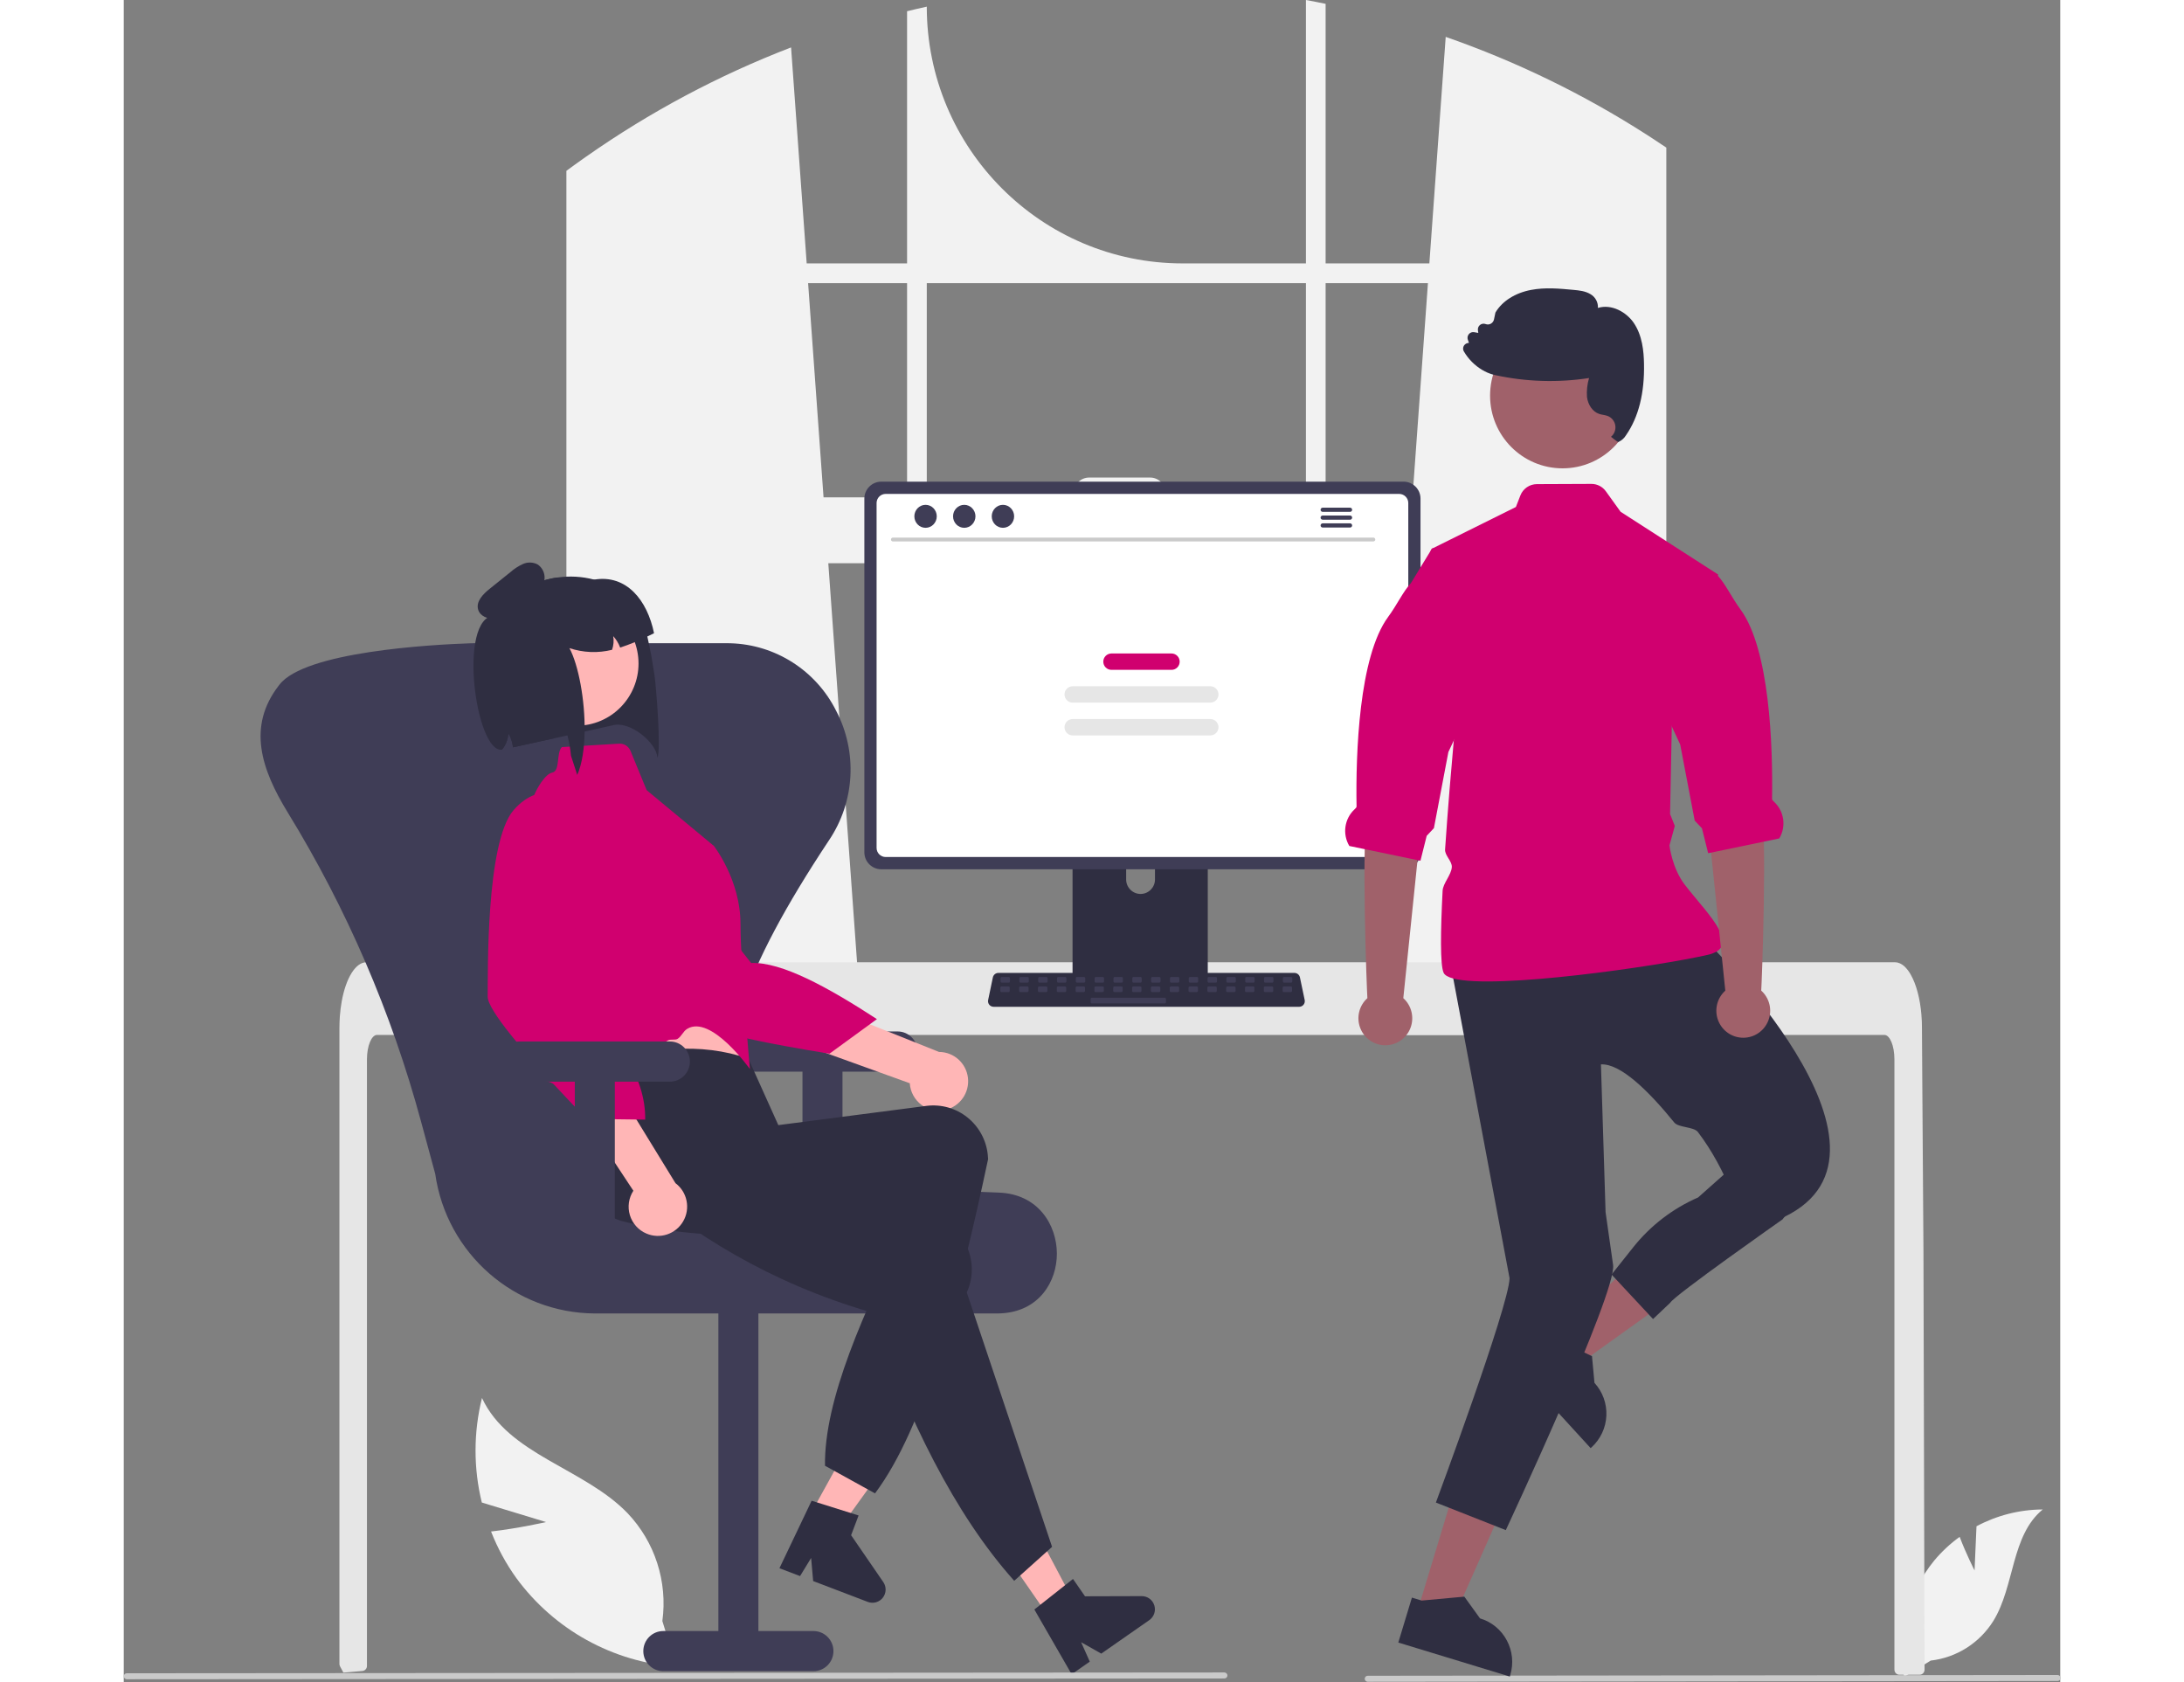 <?xml version="1.0" encoding="UTF-8"?>
<svg xmlns="http://www.w3.org/2000/svg" xmlns:xlink="http://www.w3.org/1999/xlink" width="300px" height="231px" viewBox="0 0 266 231" version="1.1">
<rect x="0" y="0" width="266" height="231" fill="#808080" stroke="none"/>
<g id="surface1">
<path style=" stroke:none;fill-rule:nonzero;fill:rgb(94.902%,94.902%,94.902%);fill-opacity:1;" d="M 210.086 19.074 C 209.789 18.871 209.484 18.684 209.188 18.492 C 200.543 12.945 191.281 8.441 181.586 5.066 L 179.34 36.176 L 165.09 36.176 L 165.09 0.527 C 164.195 0.34 163.289 0.164 162.387 0 L 162.387 36.176 L 145.453 36.176 C 126.043 36.176 110.305 20.387 110.305 0.914 C 109.398 1.109 108.5 1.32 107.598 1.543 L 107.598 36.176 L 93.809 36.176 L 91.664 6.512 C 81.703 10.344 72.246 15.387 63.504 21.52 C 63.355 21.625 63.203 21.73 63.055 21.836 C 62.297 22.367 61.547 22.914 60.801 23.465 L 60.801 142.133 L 101.445 142.133 L 100.727 132.152 L 96.777 77.352 L 176.367 77.352 L 172.414 132.152 L 171.695 142.133 L 211.891 142.133 L 211.891 20.273 C 211.293 19.867 210.691 19.465 210.086 19.074 Z M 107.598 68.301 L 96.125 68.301 L 94.004 38.891 L 107.598 38.891 Z M 162.387 68.301 L 143.113 68.301 L 143.113 67.719 C 143.113 67.152 142.891 66.609 142.488 66.211 C 142.09 65.809 141.551 65.586 140.984 65.586 L 132.605 65.586 C 131.434 65.586 130.484 66.539 130.484 67.719 L 130.484 68.301 L 110.305 68.301 L 110.305 38.891 L 162.387 38.891 Z M 165.09 68.301 L 165.09 38.891 L 179.145 38.891 L 177.023 68.301 Z M 165.09 68.301 "/>
<path style=" stroke:none;fill-rule:nonzero;fill:rgb(94.902%,94.902%,94.902%);fill-opacity:1;" d="M 254.23 215.676 L 254.496 209.613 C 257.297 208.113 260.422 207.32 263.598 207.305 C 259.227 210.887 259.773 217.797 256.809 222.617 C 254.914 225.648 251.75 227.652 248.207 228.059 L 244.547 230.305 C 243.531 224.625 245.047 218.785 248.691 214.32 C 249.715 213.094 250.887 212 252.184 211.066 C 253.059 213.383 254.23 215.676 254.23 215.676 Z M 254.23 215.676 "/>
<path style=" stroke:none;fill-rule:nonzero;fill:rgb(94.902%,94.902%,94.902%);fill-opacity:1;" d="M 58.012 209.035 L 49.184 206.352 C 48.027 201.637 48.035 196.707 49.207 191.992 C 52.844 199.82 63.227 201.613 69.211 207.824 C 72.965 211.773 74.719 217.223 73.984 222.629 L 75.918 228.898 C 67.168 228.266 59.133 223.82 53.93 216.734 C 52.508 214.754 51.34 212.602 50.453 210.332 C 54.195 209.906 58.012 209.035 58.012 209.035 Z M 58.012 209.035 "/>
<path style=" stroke:none;fill-rule:nonzero;fill:rgb(90.196%,90.196%,90.196%);fill-opacity:1;" d="M 247.363 229.312 C 247.359 229.496 247.289 229.672 247.16 229.805 C 247.031 229.934 246.855 230.004 246.676 230.004 L 243.91 230.004 C 243.73 230.004 243.555 229.934 243.426 229.801 C 243.297 229.672 243.223 229.496 243.223 229.312 L 243.223 145.484 C 243.223 143.637 242.605 142.137 241.848 142.133 L 34.789 142.133 C 34.027 142.137 33.41 143.637 33.406 145.484 L 33.406 228.801 C 33.406 229.156 33.137 229.453 32.785 229.488 C 32.227 229.543 31.672 229.59 31.117 229.633 C 31.105 229.633 31.09 229.637 31.078 229.637 C 30.773 229.664 30.473 229.688 30.168 229.711 C 30.008 229.426 29.855 229.133 29.703 228.84 C 29.652 228.738 29.625 228.629 29.625 228.52 L 29.625 141.137 C 29.625 140.629 29.648 140.113 29.68 139.605 C 29.73 138.91 29.816 138.219 29.938 137.531 C 30.52 134.328 31.832 132.16 33.324 132.152 L 243.305 132.152 C 243.523 132.152 243.738 132.199 243.938 132.289 C 244.23 132.418 244.496 132.602 244.719 132.836 C 245.02 133.148 245.277 133.504 245.484 133.887 C 246.219 135.188 246.746 137.125 246.934 139.379 C 246.934 139.398 246.934 139.422 246.934 139.441 C 246.984 140 247.008 140.57 247.004 141.137 L 247.051 148.527 L 247.082 152.934 L 247.176 166.758 L 247.211 171.668 Z M 247.363 229.312 "/>
<path style=" stroke:none;fill-rule:nonzero;fill:rgb(79.216%,79.216%,79.216%);fill-opacity:1;" d="M 265.637 230.859 L 170.871 230.965 C 170.645 230.965 170.461 230.781 170.461 230.555 C 170.461 230.328 170.645 230.145 170.871 230.145 L 265.637 230.039 C 265.863 230.039 266.043 230.223 266.043 230.449 C 266.043 230.676 265.863 230.859 265.637 230.859 Z M 265.637 230.859 "/>
<path style=" stroke:none;fill-rule:nonzero;fill:rgb(18.431%,18.039%,25.49%);fill-opacity:1;" d="M 148.008 107.66 L 131.223 107.66 C 130.73 107.66 130.328 108.062 130.328 108.559 L 130.328 135.16 L 148.902 135.16 L 148.902 108.559 C 148.902 108.32 148.809 108.094 148.641 107.922 C 148.473 107.754 148.246 107.66 148.008 107.66 Z M 139.672 122.773 C 138.578 122.77 137.695 121.883 137.691 120.785 L 137.691 117.719 C 137.691 116.621 138.578 115.73 139.672 115.73 C 140.766 115.73 141.652 116.621 141.652 117.719 L 141.652 120.785 C 141.648 121.883 140.766 122.77 139.672 122.773 Z M 139.672 122.773 "/>
<path style=" stroke:none;fill-rule:nonzero;fill:rgb(24.706%,23.922%,33.725%);fill-opacity:1;" d="M 175.801 66.148 L 104.055 66.148 C 102.77 66.152 101.73 67.195 101.73 68.48 L 101.73 117.051 C 101.73 118.34 102.77 119.383 104.055 119.383 L 175.801 119.383 C 177.086 119.383 178.125 118.34 178.125 117.051 L 178.125 68.48 C 178.125 67.195 177.082 66.152 175.801 66.148 Z M 175.801 66.148 "/>
<path style=" stroke:none;fill-rule:nonzero;fill:rgb(100%,100%,100%);fill-opacity:1;" d="M 175.199 67.832 L 104.652 67.832 C 103.965 67.836 103.41 68.395 103.41 69.082 L 103.41 116.449 C 103.41 117.137 103.965 117.695 104.652 117.699 L 175.199 117.699 C 175.887 117.695 176.441 117.137 176.445 116.449 L 176.445 69.082 C 176.445 68.395 175.887 67.836 175.199 67.832 Z M 175.199 67.832 "/>
<path style=" stroke:none;fill-rule:nonzero;fill:rgb(24.706%,23.922%,33.725%);fill-opacity:1;" d="M 130.27 134.309 L 130.27 136.875 C 130.273 137.152 130.496 137.375 130.773 137.375 L 148.461 137.375 C 148.738 137.375 148.961 137.152 148.961 136.875 L 148.961 134.309 Z M 130.27 134.309 "/>
<path style=" stroke:none;fill-rule:nonzero;fill:rgb(18.431%,18.039%,25.49%);fill-opacity:1;" d="M 161.461 138.27 L 119.488 138.27 C 119.254 138.27 119.035 138.164 118.887 137.984 C 118.742 137.801 118.684 137.562 118.734 137.336 L 119.383 134.23 C 119.461 133.875 119.773 133.617 120.141 133.617 L 160.809 133.617 C 161.172 133.617 161.488 133.875 161.562 134.23 L 162.215 137.336 C 162.262 137.562 162.207 137.801 162.059 137.984 C 161.914 138.164 161.691 138.27 161.461 138.27 Z M 161.461 138.27 "/>
<path style=" stroke:none;fill-rule:nonzero;fill:rgb(24.706%,23.922%,33.725%);fill-opacity:1;" d="M 120.605 134.176 L 121.562 134.176 C 121.656 134.176 121.73 134.25 121.73 134.344 L 121.73 134.785 C 121.73 134.879 121.656 134.953 121.562 134.953 L 120.605 134.953 C 120.512 134.953 120.438 134.879 120.438 134.785 L 120.438 134.344 C 120.438 134.25 120.512 134.176 120.605 134.176 Z M 120.605 134.176 "/>
<path style=" stroke:none;fill-rule:nonzero;fill:rgb(24.706%,23.922%,33.725%);fill-opacity:1;" d="M 123.191 134.176 L 124.148 134.176 C 124.242 134.176 124.316 134.25 124.316 134.344 L 124.316 134.785 C 124.316 134.879 124.242 134.953 124.148 134.953 L 123.191 134.953 C 123.098 134.953 123.023 134.879 123.023 134.785 L 123.023 134.344 C 123.023 134.25 123.098 134.176 123.191 134.176 Z M 123.191 134.176 "/>
<path style=" stroke:none;fill-rule:nonzero;fill:rgb(24.706%,23.922%,33.725%);fill-opacity:1;" d="M 125.777 134.176 L 126.734 134.176 C 126.824 134.176 126.902 134.25 126.902 134.344 L 126.902 134.785 C 126.902 134.879 126.824 134.953 126.734 134.953 L 125.777 134.953 C 125.684 134.953 125.609 134.879 125.609 134.785 L 125.609 134.344 C 125.609 134.25 125.684 134.176 125.777 134.176 Z M 125.777 134.176 "/>
<path style=" stroke:none;fill-rule:nonzero;fill:rgb(24.706%,23.922%,33.725%);fill-opacity:1;" d="M 128.363 134.176 L 129.32 134.176 C 129.41 134.176 129.484 134.25 129.484 134.344 L 129.484 134.785 C 129.484 134.879 129.41 134.953 129.32 134.953 L 128.363 134.953 C 128.27 134.953 128.195 134.879 128.195 134.785 L 128.195 134.344 C 128.195 134.25 128.27 134.176 128.363 134.176 Z M 128.363 134.176 "/>
<path style=" stroke:none;fill-rule:nonzero;fill:rgb(24.706%,23.922%,33.725%);fill-opacity:1;" d="M 130.945 134.176 L 131.902 134.176 C 131.996 134.176 132.07 134.25 132.07 134.344 L 132.07 134.785 C 132.07 134.879 131.996 134.953 131.902 134.953 L 130.945 134.953 C 130.855 134.953 130.777 134.879 130.777 134.785 L 130.777 134.344 C 130.777 134.25 130.855 134.176 130.945 134.176 Z M 130.945 134.176 "/>
<path style=" stroke:none;fill-rule:nonzero;fill:rgb(24.706%,23.922%,33.725%);fill-opacity:1;" d="M 133.531 134.176 L 134.488 134.176 C 134.582 134.176 134.656 134.25 134.656 134.344 L 134.656 134.785 C 134.656 134.879 134.582 134.953 134.488 134.953 L 133.531 134.953 C 133.441 134.953 133.363 134.879 133.363 134.785 L 133.363 134.344 C 133.363 134.25 133.441 134.176 133.531 134.176 Z M 133.531 134.176 "/>
<path style=" stroke:none;fill-rule:nonzero;fill:rgb(24.706%,23.922%,33.725%);fill-opacity:1;" d="M 136.117 134.176 L 137.074 134.176 C 137.168 134.176 137.242 134.25 137.242 134.344 L 137.242 134.785 C 137.242 134.879 137.168 134.953 137.074 134.953 L 136.117 134.953 C 136.023 134.953 135.949 134.879 135.949 134.785 L 135.949 134.344 C 135.949 134.25 136.023 134.176 136.117 134.176 Z M 136.117 134.176 "/>
<path style=" stroke:none;fill-rule:nonzero;fill:rgb(24.706%,23.922%,33.725%);fill-opacity:1;" d="M 138.703 134.176 L 139.66 134.176 C 139.754 134.176 139.828 134.25 139.828 134.344 L 139.828 134.785 C 139.828 134.879 139.754 134.953 139.66 134.953 L 138.703 134.953 C 138.609 134.953 138.535 134.879 138.535 134.785 L 138.535 134.344 C 138.535 134.25 138.609 134.176 138.703 134.176 Z M 138.703 134.176 "/>
<path style=" stroke:none;fill-rule:nonzero;fill:rgb(24.706%,23.922%,33.725%);fill-opacity:1;" d="M 141.289 134.176 L 142.246 134.176 C 142.34 134.176 142.414 134.25 142.414 134.344 L 142.414 134.785 C 142.414 134.879 142.34 134.953 142.246 134.953 L 141.289 134.953 C 141.195 134.953 141.121 134.879 141.121 134.785 L 141.121 134.344 C 141.121 134.25 141.195 134.176 141.289 134.176 Z M 141.289 134.176 "/>
<path style=" stroke:none;fill-rule:nonzero;fill:rgb(24.706%,23.922%,33.725%);fill-opacity:1;" d="M 143.875 134.176 L 144.832 134.176 C 144.922 134.176 145 134.25 145 134.344 L 145 134.785 C 145 134.879 144.922 134.953 144.832 134.953 L 143.875 134.953 C 143.781 134.953 143.707 134.879 143.707 134.785 L 143.707 134.344 C 143.707 134.25 143.781 134.176 143.875 134.176 Z M 143.875 134.176 "/>
<path style=" stroke:none;fill-rule:nonzero;fill:rgb(24.706%,23.922%,33.725%);fill-opacity:1;" d="M 146.461 134.176 L 147.418 134.176 C 147.508 134.176 147.586 134.25 147.586 134.344 L 147.586 134.785 C 147.586 134.879 147.508 134.953 147.418 134.953 L 146.461 134.953 C 146.367 134.953 146.293 134.879 146.293 134.785 L 146.293 134.344 C 146.293 134.25 146.367 134.176 146.461 134.176 Z M 146.461 134.176 "/>
<path style=" stroke:none;fill-rule:nonzero;fill:rgb(24.706%,23.922%,33.725%);fill-opacity:1;" d="M 149.043 134.176 L 150 134.176 C 150.094 134.176 150.168 134.25 150.168 134.344 L 150.168 134.785 C 150.168 134.879 150.094 134.953 150 134.953 L 149.043 134.953 C 148.953 134.953 148.875 134.879 148.875 134.785 L 148.875 134.344 C 148.875 134.25 148.953 134.176 149.043 134.176 Z M 149.043 134.176 "/>
<path style=" stroke:none;fill-rule:nonzero;fill:rgb(24.706%,23.922%,33.725%);fill-opacity:1;" d="M 151.629 134.176 L 152.586 134.176 C 152.68 134.176 152.754 134.25 152.754 134.344 L 152.754 134.785 C 152.754 134.879 152.68 134.953 152.586 134.953 L 151.629 134.953 C 151.539 134.953 151.461 134.879 151.461 134.785 L 151.461 134.344 C 151.461 134.25 151.539 134.176 151.629 134.176 Z M 151.629 134.176 "/>
<path style=" stroke:none;fill-rule:nonzero;fill:rgb(24.706%,23.922%,33.725%);fill-opacity:1;" d="M 154.215 134.176 L 155.172 134.176 C 155.266 134.176 155.34 134.25 155.34 134.344 L 155.34 134.785 C 155.34 134.879 155.266 134.953 155.172 134.953 L 154.215 134.953 C 154.121 134.953 154.047 134.879 154.047 134.785 L 154.047 134.344 C 154.047 134.25 154.121 134.176 154.215 134.176 Z M 154.215 134.176 "/>
<path style=" stroke:none;fill-rule:nonzero;fill:rgb(24.706%,23.922%,33.725%);fill-opacity:1;" d="M 156.801 134.176 L 157.758 134.176 C 157.852 134.176 157.926 134.25 157.926 134.344 L 157.926 134.785 C 157.926 134.879 157.852 134.953 157.758 134.953 L 156.801 134.953 C 156.707 134.953 156.633 134.879 156.633 134.785 L 156.633 134.344 C 156.633 134.25 156.707 134.176 156.801 134.176 Z M 156.801 134.176 "/>
<path style=" stroke:none;fill-rule:nonzero;fill:rgb(24.706%,23.922%,33.725%);fill-opacity:1;" d="M 159.387 134.176 L 160.344 134.176 C 160.438 134.176 160.512 134.25 160.512 134.344 L 160.512 134.785 C 160.512 134.879 160.438 134.953 160.344 134.953 L 159.387 134.953 C 159.293 134.953 159.219 134.879 159.219 134.785 L 159.219 134.344 C 159.219 134.25 159.293 134.176 159.387 134.176 Z M 159.387 134.176 "/>
<path style=" stroke:none;fill-rule:nonzero;fill:rgb(24.706%,23.922%,33.725%);fill-opacity:1;" d="M 120.574 135.473 L 121.531 135.473 C 121.625 135.473 121.699 135.547 121.699 135.641 L 121.699 136.082 C 121.699 136.176 121.625 136.25 121.531 136.25 L 120.574 136.25 C 120.48 136.25 120.406 136.176 120.406 136.082 L 120.406 135.641 C 120.406 135.547 120.48 135.473 120.574 135.473 Z M 120.574 135.473 "/>
<path style=" stroke:none;fill-rule:nonzero;fill:rgb(24.706%,23.922%,33.725%);fill-opacity:1;" d="M 123.16 135.473 L 124.117 135.473 C 124.211 135.473 124.285 135.547 124.285 135.641 L 124.285 136.082 C 124.285 136.176 124.211 136.25 124.117 136.25 L 123.16 136.25 C 123.066 136.25 122.992 136.176 122.992 136.082 L 122.992 135.641 C 122.992 135.547 123.066 135.473 123.16 135.473 Z M 123.16 135.473 "/>
<path style=" stroke:none;fill-rule:nonzero;fill:rgb(24.706%,23.922%,33.725%);fill-opacity:1;" d="M 125.746 135.473 L 126.703 135.473 C 126.797 135.473 126.871 135.547 126.871 135.641 L 126.871 136.082 C 126.871 136.176 126.797 136.25 126.703 136.25 L 125.746 136.25 C 125.652 136.25 125.578 136.176 125.578 136.082 L 125.578 135.641 C 125.578 135.547 125.652 135.473 125.746 135.473 Z M 125.746 135.473 "/>
<path style=" stroke:none;fill-rule:nonzero;fill:rgb(24.706%,23.922%,33.725%);fill-opacity:1;" d="M 128.332 135.473 L 129.289 135.473 C 129.379 135.473 129.457 135.547 129.457 135.641 L 129.457 136.082 C 129.457 136.176 129.379 136.25 129.289 136.25 L 128.332 136.25 C 128.238 136.25 128.164 136.176 128.164 136.082 L 128.164 135.641 C 128.164 135.547 128.238 135.473 128.332 135.473 Z M 128.332 135.473 "/>
<path style=" stroke:none;fill-rule:nonzero;fill:rgb(24.706%,23.922%,33.725%);fill-opacity:1;" d="M 130.918 135.473 L 131.875 135.473 C 131.965 135.473 132.043 135.547 132.043 135.641 L 132.043 136.082 C 132.043 136.176 131.965 136.25 131.875 136.25 L 130.918 136.25 C 130.824 136.25 130.75 136.176 130.75 136.082 L 130.75 135.641 C 130.75 135.547 130.824 135.473 130.918 135.473 Z M 130.918 135.473 "/>
<path style=" stroke:none;fill-rule:nonzero;fill:rgb(24.706%,23.922%,33.725%);fill-opacity:1;" d="M 133.5 135.473 L 134.457 135.473 C 134.551 135.473 134.625 135.547 134.625 135.641 L 134.625 136.082 C 134.625 136.176 134.551 136.25 134.457 136.25 L 133.5 136.25 C 133.41 136.25 133.332 136.176 133.332 136.082 L 133.332 135.641 C 133.332 135.547 133.41 135.473 133.5 135.473 Z M 133.5 135.473 "/>
<path style=" stroke:none;fill-rule:nonzero;fill:rgb(24.706%,23.922%,33.725%);fill-opacity:1;" d="M 136.086 135.473 L 137.043 135.473 C 137.137 135.473 137.211 135.547 137.211 135.641 L 137.211 136.082 C 137.211 136.176 137.137 136.25 137.043 136.25 L 136.086 136.25 C 135.996 136.25 135.918 136.176 135.918 136.082 L 135.918 135.641 C 135.918 135.547 135.996 135.473 136.086 135.473 Z M 136.086 135.473 "/>
<path style=" stroke:none;fill-rule:nonzero;fill:rgb(24.706%,23.922%,33.725%);fill-opacity:1;" d="M 138.672 135.473 L 139.629 135.473 C 139.723 135.473 139.797 135.547 139.797 135.641 L 139.797 136.082 C 139.797 136.176 139.723 136.25 139.629 136.25 L 138.672 136.25 C 138.578 136.25 138.504 136.176 138.504 136.082 L 138.504 135.641 C 138.504 135.547 138.578 135.473 138.672 135.473 Z M 138.672 135.473 "/>
<path style=" stroke:none;fill-rule:nonzero;fill:rgb(24.706%,23.922%,33.725%);fill-opacity:1;" d="M 141.258 135.473 L 142.215 135.473 C 142.309 135.473 142.383 135.547 142.383 135.641 L 142.383 136.082 C 142.383 136.176 142.309 136.25 142.215 136.25 L 141.258 136.25 C 141.164 136.25 141.09 136.176 141.09 136.082 L 141.09 135.641 C 141.09 135.547 141.164 135.473 141.258 135.473 Z M 141.258 135.473 "/>
<path style=" stroke:none;fill-rule:nonzero;fill:rgb(24.706%,23.922%,33.725%);fill-opacity:1;" d="M 143.844 135.473 L 144.801 135.473 C 144.895 135.473 144.969 135.547 144.969 135.641 L 144.969 136.082 C 144.969 136.176 144.895 136.25 144.801 136.25 L 143.844 136.25 C 143.75 136.25 143.676 136.176 143.676 136.082 L 143.676 135.641 C 143.676 135.547 143.75 135.473 143.844 135.473 Z M 143.844 135.473 "/>
<path style=" stroke:none;fill-rule:nonzero;fill:rgb(24.706%,23.922%,33.725%);fill-opacity:1;" d="M 146.43 135.473 L 147.387 135.473 C 147.477 135.473 147.555 135.547 147.555 135.641 L 147.555 136.082 C 147.555 136.176 147.477 136.25 147.387 136.25 L 146.43 136.25 C 146.336 136.25 146.262 136.176 146.262 136.082 L 146.262 135.641 C 146.262 135.547 146.336 135.473 146.43 135.473 Z M 146.43 135.473 "/>
<path style=" stroke:none;fill-rule:nonzero;fill:rgb(24.706%,23.922%,33.725%);fill-opacity:1;" d="M 149.016 135.473 L 149.973 135.473 C 150.062 135.473 150.141 135.547 150.141 135.641 L 150.141 136.082 C 150.141 136.176 150.062 136.25 149.973 136.25 L 149.016 136.25 C 148.922 136.25 148.848 136.176 148.848 136.082 L 148.848 135.641 C 148.848 135.547 148.922 135.473 149.016 135.473 Z M 149.016 135.473 "/>
<path style=" stroke:none;fill-rule:nonzero;fill:rgb(24.706%,23.922%,33.725%);fill-opacity:1;" d="M 151.598 135.473 L 152.555 135.473 C 152.648 135.473 152.723 135.547 152.723 135.641 L 152.723 136.082 C 152.723 136.176 152.648 136.25 152.555 136.25 L 151.598 136.25 C 151.508 136.25 151.43 136.176 151.43 136.082 L 151.43 135.641 C 151.43 135.547 151.508 135.473 151.598 135.473 Z M 151.598 135.473 "/>
<path style=" stroke:none;fill-rule:nonzero;fill:rgb(24.706%,23.922%,33.725%);fill-opacity:1;" d="M 154.184 135.473 L 155.141 135.473 C 155.234 135.473 155.309 135.547 155.309 135.641 L 155.309 136.082 C 155.309 136.176 155.234 136.25 155.141 136.25 L 154.184 136.25 C 154.094 136.25 154.016 136.176 154.016 136.082 L 154.016 135.641 C 154.016 135.547 154.094 135.473 154.184 135.473 Z M 154.184 135.473 "/>
<path style=" stroke:none;fill-rule:nonzero;fill:rgb(24.706%,23.922%,33.725%);fill-opacity:1;" d="M 156.77 135.473 L 157.727 135.473 C 157.82 135.473 157.895 135.547 157.895 135.641 L 157.895 136.082 C 157.895 136.176 157.82 136.25 157.727 136.25 L 156.77 136.25 C 156.676 136.25 156.602 136.176 156.602 136.082 L 156.602 135.641 C 156.602 135.547 156.676 135.473 156.77 135.473 Z M 156.77 135.473 "/>
<path style=" stroke:none;fill-rule:nonzero;fill:rgb(24.706%,23.922%,33.725%);fill-opacity:1;" d="M 159.355 135.473 L 160.312 135.473 C 160.406 135.473 160.48 135.547 160.48 135.641 L 160.48 136.082 C 160.48 136.176 160.406 136.25 160.312 136.25 L 159.355 136.25 C 159.262 136.25 159.188 136.176 159.188 136.082 L 159.188 135.641 C 159.188 135.547 159.262 135.473 159.355 135.473 Z M 159.355 135.473 "/>
<path style=" stroke:none;fill-rule:nonzero;fill:rgb(24.706%,23.922%,33.725%);fill-opacity:1;" d="M 132.984 137.027 L 142.992 137.027 C 143.082 137.027 143.16 137.105 143.16 137.195 L 143.16 137.641 C 143.16 137.73 143.082 137.809 142.992 137.809 L 132.984 137.809 C 132.891 137.809 132.816 137.73 132.816 137.641 L 132.816 137.195 C 132.816 137.105 132.891 137.027 132.984 137.027 Z M 132.984 137.027 "/>
<path style=" stroke:none;fill-rule:nonzero;fill:rgb(79.216%,79.216%,79.216%);fill-opacity:1;" d="M 171.656 74.359 L 105.645 74.359 C 105.5 74.355 105.387 74.238 105.387 74.098 C 105.387 73.953 105.5 73.836 105.645 73.832 L 171.656 73.832 C 171.797 73.836 171.914 73.953 171.914 74.098 C 171.914 74.238 171.797 74.355 171.656 74.359 Z M 171.656 74.359 "/>
<path style=" stroke:none;fill-rule:nonzero;fill:rgb(24.706%,23.922%,33.725%);fill-opacity:1;" d="M 111.676 70.91 C 111.676 70.039 110.988 69.332 110.137 69.332 C 109.289 69.332 108.598 70.039 108.598 70.91 C 108.598 71.781 109.289 72.488 110.137 72.488 C 110.988 72.488 111.676 71.781 111.676 70.91 Z M 111.676 70.91 "/>
<path style=" stroke:none;fill-rule:nonzero;fill:rgb(24.706%,23.922%,33.725%);fill-opacity:1;" d="M 116.992 70.91 C 116.992 70.039 116.301 69.332 115.453 69.332 C 114.602 69.332 113.914 70.039 113.914 70.91 C 113.914 71.781 114.602 72.488 115.453 72.488 C 116.301 72.488 116.992 71.781 116.992 70.91 Z M 116.992 70.91 "/>
<path style=" stroke:none;fill-rule:nonzero;fill:rgb(24.706%,23.922%,33.725%);fill-opacity:1;" d="M 122.305 70.91 C 122.305 70.039 121.617 69.332 120.766 69.332 C 119.918 69.332 119.227 70.039 119.227 70.91 C 119.227 71.781 119.918 72.488 120.766 72.488 C 121.617 72.488 122.305 71.781 122.305 70.91 Z M 122.305 70.91 "/>
<path style=" stroke:none;fill-rule:nonzero;fill:rgb(24.706%,23.922%,33.725%);fill-opacity:1;" d="M 168.457 69.723 L 164.68 69.723 C 164.523 69.727 164.398 69.855 164.398 70.012 C 164.398 70.168 164.523 70.293 164.68 70.297 L 168.457 70.297 C 168.609 70.293 168.734 70.168 168.734 70.012 C 168.734 69.855 168.609 69.727 168.457 69.723 Z M 168.457 69.723 "/>
<path style=" stroke:none;fill-rule:nonzero;fill:rgb(24.706%,23.922%,33.725%);fill-opacity:1;" d="M 168.457 70.801 L 164.68 70.801 C 164.523 70.805 164.398 70.93 164.398 71.086 C 164.398 71.242 164.523 71.371 164.68 71.375 L 168.457 71.375 C 168.609 71.371 168.734 71.242 168.734 71.086 C 168.734 70.93 168.609 70.805 168.457 70.801 Z M 168.457 70.801 "/>
<path style=" stroke:none;fill-rule:nonzero;fill:rgb(24.706%,23.922%,33.725%);fill-opacity:1;" d="M 168.457 71.875 L 164.68 71.875 C 164.523 71.879 164.398 72.008 164.398 72.164 C 164.398 72.316 164.523 72.445 164.68 72.449 L 168.457 72.449 C 168.609 72.445 168.734 72.316 168.734 72.164 C 168.734 72.008 168.609 71.879 168.457 71.875 Z M 168.457 71.875 "/>
<path style=" stroke:none;fill-rule:nonzero;fill:rgb(81.569%,0%,43.529%);fill-opacity:1;" d="M 135.676 89.746 L 143.922 89.746 C 144.543 89.746 145.043 90.25 145.043 90.871 C 145.043 91.492 144.543 91.996 143.922 91.996 L 135.676 91.996 C 135.055 91.996 134.551 91.492 134.551 90.871 C 134.551 90.25 135.055 89.746 135.676 89.746 Z M 135.676 89.746 "/>
<path style=" stroke:none;fill-rule:nonzero;fill:rgb(90.196%,90.196%,90.196%);fill-opacity:1;" d="M 130.348 94.246 L 149.25 94.246 C 149.871 94.246 150.375 94.75 150.375 95.371 C 150.375 95.992 149.871 96.496 149.25 96.496 L 130.348 96.496 C 129.727 96.496 129.223 95.992 129.223 95.371 C 129.223 94.75 129.727 94.246 130.348 94.246 Z M 130.348 94.246 "/>
<path style=" stroke:none;fill-rule:nonzero;fill:rgb(90.196%,90.196%,90.196%);fill-opacity:1;" d="M 130.348 98.75 L 149.25 98.75 C 149.871 98.75 150.375 99.254 150.375 99.875 C 150.375 100.496 149.871 101 149.25 101 L 130.348 101 C 129.727 101 129.223 100.496 129.223 99.875 C 129.223 99.254 129.727 98.75 130.348 98.75 Z M 130.348 98.75 "/>
<path style=" stroke:none;fill-rule:nonzero;fill:rgb(24.706%,23.922%,33.725%);fill-opacity:1;" d="M 106.289 141.656 L 85.668 141.656 C 84.148 141.656 82.918 142.891 82.918 144.414 C 82.918 145.938 84.148 147.172 85.668 147.172 L 93.23 147.172 L 93.23 168.547 L 98.727 168.547 L 98.727 147.172 L 106.289 147.172 C 107.809 147.172 109.039 145.938 109.039 144.414 C 109.039 142.891 107.809 141.656 106.289 141.656 Z M 106.289 141.656 "/>
<path style=" stroke:none;fill-rule:nonzero;fill:rgb(24.706%,23.922%,33.725%);fill-opacity:1;" d="M 119.898 180.387 L 64.746 180.387 C 53.695 180.344 44.344 172.18 42.781 161.203 L 40.828 154 C 36.785 139.07 30.633 124.801 22.551 111.625 C 18.855 105.609 16.957 99.781 21.273 94.176 C 21.309 94.125 21.348 94.078 21.383 94.035 C 24.844 89.512 42.082 88.531 47.703 88.344 C 47.926 88.336 48.148 88.332 48.371 88.332 L 82.676 88.332 C 82.898 88.332 83.121 88.336 83.344 88.344 C 89.516 88.523 95.09 92.086 97.859 97.625 C 100.812 103.277 100.438 110.098 96.879 115.391 C 84.828 133.551 81.137 144.938 84.914 152.309 C 88.57 159.441 99.77 163.09 120.16 163.785 C 125.641 163.973 128.156 168.254 128.176 172.152 C 128.191 175.949 125.773 180.145 120.422 180.375 C 120.25 180.383 120.074 180.387 119.898 180.387 Z M 119.898 180.387 "/>
<path style=" stroke:none;fill-rule:nonzero;fill:rgb(24.706%,23.922%,33.725%);fill-opacity:1;" d="M 74.113 229.516 L 94.734 229.516 C 96.254 229.516 97.484 228.281 97.484 226.758 C 97.484 225.234 96.254 224 94.734 224 L 87.176 224 L 87.176 177.457 L 81.676 177.457 L 81.676 224 L 74.113 224 C 72.598 224 71.367 225.234 71.367 226.758 C 71.367 228.281 72.598 229.516 74.113 229.516 Z M 74.113 229.516 "/>
<path style=" stroke:none;fill-rule:nonzero;fill:rgb(18.431%,18.039%,25.49%);fill-opacity:1;" d="M 72.469 90.059 L 72.898 92.691 C 73.105 93.973 73.844 102.996 73.297 104.074 C 73.25 102.062 69.516 98.902 67.098 99.625 L 63.305 100.469 L 60.949 100.996 L 59.031 101.418 L 53.461 102.637 C 53.449 102.574 53.445 102.504 53.434 102.441 C 53.422 102.359 53.406 102.277 53.391 102.195 C 53.289 101.672 53.098 101.168 52.832 100.707 C 52.801 101.324 52.621 101.926 52.301 102.457 C 52.18 102.66 52.07 102.816 51.953 102.961 C 51.938 102.977 50.793 84.672 50.91 84.504 C 51 84.383 51.09 84.266 51.18 84.152 C 51.273 84.035 51.363 83.922 51.457 83.805 C 51.758 83.449 52.043 83.145 52.34 82.855 C 52.43 82.77 52.52 82.684 52.609 82.598 C 54.004 81.305 55.668 80.34 57.484 79.777 C 57.688 79.715 57.902 79.656 58.117 79.598 C 58.332 79.547 58.547 79.492 58.766 79.449 L 58.84 79.434 C 58.945 79.41 59.055 79.395 59.16 79.375 C 59.289 79.352 59.422 79.332 59.555 79.316 C 61.242 79.07 62.961 79.168 64.609 79.602 C 64.613 79.602 64.613 79.602 64.617 79.602 C 65.996 79.965 67.305 80.547 68.492 81.332 C 70.551 82.695 71.348 84.918 71.918 87.414 C 72.117 88.27 72.285 89.16 72.469 90.059 Z M 72.469 90.059 "/>
<path style=" stroke:none;fill-rule:nonzero;fill:rgb(100%,71.373%,71.373%);fill-opacity:1;" d="M 92.777 210.75 L 96.332 212.688 L 105.734 199.645 L 100.492 196.789 Z M 92.777 210.75 "/>
<path style=" stroke:none;fill-rule:nonzero;fill:rgb(18.431%,18.039%,25.49%);fill-opacity:1;" d="M 94.488 206.105 L 100.938 208.129 L 99.91 210.84 L 104.332 217.277 C 104.781 217.93 104.754 218.801 104.266 219.426 C 103.777 220.047 102.941 220.281 102.203 220 L 94.699 217.137 L 94.418 213.965 L 92.898 216.453 L 90.066 215.375 Z M 94.488 206.105 "/>
<path style=" stroke:none;fill-rule:nonzero;fill:rgb(100%,71.373%,71.373%);fill-opacity:1;" d="M 112.898 152.41 C 111.75 152.691 110.539 152.449 109.586 151.746 C 108.637 151.043 108.043 149.953 107.969 148.77 L 77.672 137.836 L 83.234 132.98 L 111.988 144.469 C 114.023 144.477 115.73 146.008 115.961 148.035 C 116.191 150.062 114.879 151.941 112.898 152.41 Z M 112.898 152.41 "/>
<path style=" stroke:none;fill-rule:nonzero;fill:rgb(81.569%,0%,43.529%);fill-opacity:1;" d="M 69.207 110.746 C 69.207 110.746 64.105 110.859 63.652 116.703 C 63.199 122.547 74.332 137.004 76.059 139.387 C 77.781 141.773 96.945 144.707 96.945 144.707 L 103.457 139.961 C 96.613 135.512 90.367 132.102 86.176 132.254 Z M 69.207 110.746 "/>
<path style=" stroke:none;fill-rule:nonzero;fill:rgb(100%,71.373%,71.373%);fill-opacity:1;" d="M 62.949 136.535 L 64.191 141.895 C 64.191 141.895 64.207 146.836 65.078 147.746 C 65.945 148.656 84.996 146.832 84.996 146.832 C 84.996 146.832 82.977 138.867 83.004 132.844 Z M 62.949 136.535 "/>
<path style=" stroke:none;fill-rule:nonzero;fill:rgb(18.431%,18.039%,25.49%);fill-opacity:1;" d="M 103.195 205.094 L 96.324 201.301 C 96.191 192.328 101.57 180.188 107.953 167.469 C 93.684 169.93 80.219 170.719 68.574 167.738 C 64.598 166.688 62.199 162.625 63.191 158.617 C 63.238 158.43 63.289 158.242 63.348 158.059 C 64.742 153.789 61.617 151.117 64.492 146.426 C 72.051 143.836 79.234 143.105 85.801 145.391 L 89.914 154.52 L 110.309 151.871 C 112.297 151.633 114.301 152.199 115.871 153.449 C 117.441 154.699 118.453 156.523 118.676 158.523 C 118.703 158.746 118.719 158.969 118.727 159.191 C 114.605 178.586 109.98 196.035 103.195 205.094 Z M 103.195 205.094 "/>
<path style=" stroke:none;fill-rule:nonzero;fill:rgb(100%,71.373%,71.373%);fill-opacity:1;" d="M 70.535 89.402 C 69.594 84.773 65.09 81.793 60.477 82.738 C 55.863 83.684 52.891 88.203 53.832 92.832 C 54.777 97.457 59.281 100.441 63.895 99.496 C 68.508 98.547 71.48 94.031 70.535 89.402 Z M 70.535 89.402 "/>
<path style=" stroke:none;fill-rule:nonzero;fill:rgb(81.569%,0%,43.529%);fill-opacity:1;" d="M 60.18 102.602 L 68.039 102.133 C 68.719 102.094 69.348 102.492 69.605 103.121 L 71.828 108.52 L 81.055 116.172 C 81.055 116.172 84.707 120.836 84.715 126.859 C 84.727 132.883 86.012 146.828 86.012 146.828 C 86.012 146.828 80.68 139.297 77.391 141.301 C 76.828 141.641 76.633 142.336 76.047 142.688 C 75.754 142.863 75.078 142.695 74.781 142.871 C 70.246 145.57 65.516 148.211 65.074 147.746 C 64.207 146.84 63.156 142.195 63.156 142.195 L 55.965 115.688 C 55.176 112.863 55.684 109.832 57.355 107.426 C 57.859 106.715 58.383 106.188 58.875 106.102 C 59.973 105.867 59.387 103.398 60.18 102.602 Z M 60.18 102.602 "/>
<path style=" stroke:none;fill-rule:nonzero;fill:rgb(100%,71.373%,71.373%);fill-opacity:1;" d="M 127.016 221.98 L 130.332 219.668 L 122.816 205.449 L 117.922 208.863 Z M 127.016 221.98 "/>
<path style=" stroke:none;fill-rule:nonzero;fill:rgb(18.431%,18.039%,25.49%);fill-opacity:1;" d="M 127.516 212.438 L 122.316 217.102 C 114.055 207.863 107.805 194.906 102.512 180.191 C 88.641 176.113 78.176 169.543 69.043 161.734 C 65.945 159.105 63.625 155.727 66.266 152.523 C 66.391 152.375 66.52 152.23 66.652 152.09 C 69.773 148.871 77.684 149.484 82.32 146.539 L 92.672 157.637 L 92.02 160.613 L 111.465 167.223 C 113.352 167.887 114.898 169.281 115.762 171.094 C 116.621 172.906 116.723 174.992 116.047 176.883 C 115.973 177.094 115.891 177.301 115.801 177.508 Z M 127.516 212.438 "/>
<path style=" stroke:none;fill-rule:nonzero;fill:rgb(18.431%,18.039%,25.49%);fill-opacity:1;" d="M 125.082 221.043 L 130.391 216.848 L 132.039 219.23 L 139.832 219.207 C 140.621 219.203 141.324 219.715 141.559 220.473 C 141.797 221.227 141.52 222.051 140.867 222.504 L 134.273 227.102 L 131.508 225.539 L 132.695 228.203 L 130.207 229.938 Z M 125.082 221.043 "/>
<path style=" stroke:none;fill-rule:nonzero;fill:rgb(100%,71.373%,71.373%);fill-opacity:1;" d="M 71.781 169.406 C 70.695 168.945 69.867 168.02 69.523 166.887 C 69.18 165.754 69.355 164.527 70 163.531 L 52.211 136.605 L 59.562 136.047 L 75.785 162.492 C 77.41 163.715 77.867 165.969 76.844 167.73 C 75.824 169.496 73.648 170.215 71.781 169.406 Z M 71.781 169.406 "/>
<path style=" stroke:none;fill-rule:nonzero;fill:rgb(81.569%,0%,43.529%);fill-opacity:1;" d="M 61.555 109.809 C 61.555 109.809 57.398 106.84 53.555 111.254 C 49.707 115.672 50.031 133.938 49.992 136.883 C 49.98 137.805 51.309 139.797 53.141 142.094 C 53.961 143.125 54.883 144.223 55.832 145.309 C 56.379 145.938 55.906 147.25 56.457 147.859 C 57.004 148.469 58.574 148.379 59.098 148.945 C 61.57 151.625 63.578 153.664 63.578 153.664 L 71.625 153.766 C 71.715 147.762 67.621 142.402 62.355 137.227 Z M 61.555 109.809 "/>
<path style=" stroke:none;fill-rule:nonzero;fill:rgb(18.431%,18.039%,25.49%);fill-opacity:1;" d="M 72.84 86.961 C 72.523 87.117 72.219 87.27 71.918 87.414 C 70.711 88.008 69.465 88.516 68.188 88.934 C 67.973 88.355 67.648 87.82 67.234 87.367 C 67.34 87.996 67.285 88.641 67.074 89.242 C 65.141 89.723 63.109 89.641 61.219 89.012 C 62.457 91.312 63.371 96.152 63.305 100.469 C 63.273 102.754 62.965 104.891 62.293 106.426 L 61.43 103.785 C 61.348 102.844 61.188 101.91 60.949 100.996 C 60.367 98.43 59.828 100.145 59.031 101.418 L 53.461 102.637 C 53.449 102.574 53.445 102.504 53.434 102.441 C 53.422 102.359 53.406 102.277 53.391 102.195 C 53.289 101.672 53.098 101.168 52.832 100.707 C 52.801 101.324 52.621 101.926 52.301 102.457 C 52.18 102.66 52.07 102.816 51.953 102.961 C 48.34 103.457 45.82 84.852 50.914 84.508 C 51.062 84.496 51.09 84.27 51.18 84.152 C 51.273 84.035 51.363 83.922 51.457 83.805 C 51.762 83.453 52.043 83.148 52.34 82.855 C 52.43 82.77 52.52 82.684 52.609 82.598 C 54.008 81.312 55.672 80.352 57.484 79.781 C 57.688 79.719 57.902 79.656 58.117 79.598 C 58.332 79.547 58.547 79.492 58.766 79.449 L 58.84 79.434 C 58.945 79.41 59.055 79.395 59.16 79.375 C 59.289 79.352 59.422 79.332 59.555 79.316 C 60.043 79.562 60.457 79.93 60.766 80.383 L 64.324 79.652 C 64.422 79.633 64.516 79.617 64.609 79.605 L 64.617 79.602 C 69.059 78.855 71.918 82.441 72.84 86.961 Z M 72.84 86.961 "/>
<path style=" stroke:none;fill-rule:nonzero;fill:rgb(18.431%,18.039%,25.49%);fill-opacity:1;" d="M 53.441 83.672 C 52.68 84.227 51.879 84.793 50.949 84.93 C 50.02 85.066 48.93 84.617 48.676 83.707 C 48.359 82.602 49.355 81.59 50.254 80.871 L 53.098 78.586 C 53.621 78.121 54.207 77.742 54.844 77.453 C 55.488 77.168 56.23 77.195 56.855 77.523 C 57.477 77.941 57.836 78.656 57.805 79.41 C 57.762 80.148 57.52 80.863 57.098 81.477 C 56.031 83.145 54.332 84.305 52.395 84.684 "/>
<path style=" stroke:none;fill-rule:nonzero;fill:rgb(24.706%,23.922%,33.725%);fill-opacity:1;" d="M 75.016 143.035 L 54.395 143.035 C 52.875 143.035 51.645 144.27 51.645 145.793 C 51.645 147.316 52.875 148.551 54.395 148.551 L 61.957 148.551 L 61.957 169.926 L 67.453 169.926 L 67.453 148.551 L 75.016 148.551 C 76.535 148.551 77.766 147.316 77.766 145.793 C 77.766 144.27 76.535 143.035 75.016 143.035 Z M 75.016 143.035 "/>
<path style=" stroke:none;fill-rule:nonzero;fill:rgb(79.216%,79.216%,79.216%);fill-opacity:1;" d="M 151.195 230.516 L 0.41 230.621 C 0.184 230.621 0 230.438 0 230.211 C 0 229.984 0.184 229.801 0.41 229.801 L 151.195 229.691 C 151.418 229.695 151.602 229.879 151.602 230.105 C 151.602 230.328 151.418 230.512 151.195 230.516 Z M 151.195 230.516 "/>
<path style=" stroke:none;fill-rule:nonzero;fill:rgb(62.745%,38.039%,41.569%);fill-opacity:1;" d="M 195.074 184.723 L 198.43 188.391 L 214.137 177.148 L 209.184 171.734 Z M 195.074 184.723 "/>
<path style=" stroke:none;fill-rule:nonzero;fill:rgb(18.431%,18.039%,25.49%);fill-opacity:1;" d="M 202.02 189.918 L 202.02 189.914 L 201.68 186.246 L 201.527 186.176 L 200.621 185.746 L 196.359 183.723 L 196.27 183.625 L 195.414 182.688 L 190.672 187.051 L 197.094 194.07 L 201.496 198.883 L 201.645 198.746 C 202.863 197.625 203.586 196.066 203.656 194.41 C 203.727 192.754 203.141 191.137 202.02 189.918 Z M 202.02 189.918 "/>
<path style=" stroke:none;fill-rule:nonzero;fill:rgb(62.745%,38.039%,41.569%);fill-opacity:1;" d="M 177.684 221.332 L 182.434 222.781 L 190.262 205.086 L 183.25 202.949 Z M 177.684 221.332 "/>
<path style=" stroke:none;fill-rule:nonzero;fill:rgb(18.431%,18.039%,25.49%);fill-opacity:1;" d="M 189.984 225.293 C 189.211 223.828 187.883 222.734 186.297 222.262 L 184.145 219.277 L 183.977 219.293 L 178.281 219.816 L 178.152 219.777 L 176.945 219.41 L 175.074 225.582 L 190.391 230.25 L 190.449 230.055 C 190.934 228.469 190.766 226.754 189.984 225.293 Z M 189.984 225.293 "/>
<path style=" stroke:none;fill-rule:nonzero;fill:rgb(18.431%,18.039%,25.49%);fill-opacity:1;" d="M 216.855 128.695 C 216.855 128.695 247.184 158.07 228.012 167.164 L 222.082 167.164 C 222.082 167.164 220.305 160.816 216.227 155.465 C 215.664 154.73 213.57 154.879 212.984 154.164 C 209.43 149.789 205.574 146.031 202.91 146.18 L 203.547 166.48 L 204.578 173.719 C 205.121 177.461 189.84 210.141 189.84 210.141 L 180.238 206.355 C 180.238 206.355 190.242 179.438 190.359 175.559 L 182.344 132.891 Z M 216.855 128.695 "/>
<path style=" stroke:none;fill-rule:nonzero;fill:rgb(81.569%,0%,43.529%);fill-opacity:1;" d="M 219.383 130.145 C 219.23 130.363 219.027 130.547 218.793 130.68 C 218.406 130.898 217.988 131.055 217.551 131.141 C 210.723 132.699 188.414 135.922 182.625 134.383 C 181.914 134.195 181.449 133.934 181.297 133.59 C 180.812 132.5 180.875 127.898 181.16 122.34 C 181.211 121.301 182.355 120.172 182.426 119.082 C 182.473 118.266 181.445 117.496 181.5 116.664 C 181.879 111.047 182.367 105.32 182.695 101.699 C 182.898 99.371 183.039 97.918 183.039 97.918 L 179.52 75.633 L 179.684 75.359 L 179.867 75.27 L 191.227 69.629 L 191.844 68.043 C 192.211 67.105 193.109 66.492 194.109 66.488 L 201.59 66.457 C 202.379 66.453 203.121 66.828 203.582 67.469 L 205.609 70.285 L 219.012 78.906 L 218.961 79.062 L 212.672 98.266 L 212.641 99.762 L 212.641 99.766 L 212.406 111.797 L 213.055 113.43 L 212.324 116.102 C 212.324 116.102 212.66 119.23 214.465 121.555 C 216.102 123.664 218.184 125.863 219.125 127.648 L 219.125 127.652 C 219.648 128.641 219.824 129.496 219.383 130.145 Z M 219.383 130.145 "/>
<path style=" stroke:none;fill-rule:nonzero;fill:rgb(18.431%,18.039%,25.49%);fill-opacity:1;" d="M 229.465 165.418 L 227.844 167.473 C 227.844 167.473 212.938 177.938 212.422 178.918 L 210.066 181.152 L 204.367 175.039 L 207.332 171.312 C 209.703 168.328 212.77 165.973 216.258 164.453 L 220.805 160.41 Z M 229.465 165.418 "/>
<path style=" stroke:none;fill-rule:nonzero;fill:rgb(62.745%,38.039%,41.569%);fill-opacity:1;" d="M 219.992 136.051 L 217.277 109.684 L 216.562 98.832 L 224.16 97.453 C 224.16 97.453 223.859 105.215 224.855 109.59 C 225.836 113.91 224.984 135.469 224.926 136.047 C 226.066 137.07 226.461 138.699 225.914 140.133 C 225.367 141.57 223.996 142.52 222.461 142.52 C 220.93 142.52 219.555 141.574 219.008 140.137 C 218.457 138.703 218.852 137.074 219.992 136.051 Z M 219.992 136.051 "/>
<path style=" stroke:none;fill-rule:nonzero;fill:rgb(81.569%,0%,43.529%);fill-opacity:1;" d="M 227.406 115.148 L 217.637 117.176 L 216.785 113.758 L 215.789 112.699 L 213.797 102.246 L 210.945 96.121 L 211.688 75.18 L 218.934 79.035 L 218.945 79.043 C 220.055 80.25 220.816 81.977 222.086 83.711 C 226.09 89.176 226.535 102.453 226.414 109.727 C 226.414 109.848 226.531 109.973 226.676 110.105 C 228.082 111.398 228.387 113.504 227.406 115.148 Z M 227.406 115.148 "/>
<path style=" stroke:none;fill-rule:nonzero;fill:rgb(62.745%,38.039%,41.569%);fill-opacity:1;" d="M 175.762 137.082 L 178.477 110.719 L 179.191 99.867 L 171.594 98.488 C 171.594 98.488 171.895 106.246 170.898 110.625 C 169.918 114.945 170.77 136.504 170.828 137.082 C 169.688 138.105 169.293 139.73 169.84 141.168 C 170.387 142.605 171.758 143.555 173.293 143.555 C 174.824 143.555 176.199 142.609 176.746 141.172 C 177.293 139.734 176.902 138.109 175.762 137.082 Z M 175.762 137.082 "/>
<path style=" stroke:none;fill-rule:nonzero;fill:rgb(81.569%,0%,43.529%);fill-opacity:1;" d="M 184.809 97.156 L 182.695 101.699 L 181.953 103.281 L 179.965 113.734 L 178.973 114.793 L 178.117 118.211 L 177.715 118.129 L 170.461 116.621 L 168.348 116.184 C 167.367 114.543 167.672 112.434 169.078 111.137 C 169.223 111.008 169.344 110.879 169.34 110.758 C 169.219 103.488 169.66 90.211 173.664 84.746 C 174.938 83.012 175.699 81.285 176.809 80.078 C 176.812 80.074 176.812 80.07 176.816 80.07 L 179.52 75.633 L 179.684 75.359 L 179.867 75.27 Z M 184.809 97.156 "/>
<path style=" stroke:none;fill-rule:nonzero;fill:rgb(62.745%,38.039%,41.569%);fill-opacity:1;" d="M 207.59 54.332 C 207.59 48.816 203.133 44.344 197.637 44.344 C 192.137 44.344 187.68 48.816 187.68 54.332 C 187.68 59.848 192.137 64.32 197.637 64.32 C 203.133 64.32 207.59 59.848 207.59 54.332 Z M 207.59 54.332 "/>
<path style=" stroke:none;fill-rule:nonzero;fill:rgb(18.431%,18.039%,25.49%);fill-opacity:1;" d="M 208.824 49.949 C 208.793 48.246 208.598 46.07 207.41 44.332 C 206.406 42.871 204.383 41.711 202.496 42.289 C 202.539 41.52 202.145 40.789 201.477 40.402 C 200.762 39.965 199.906 39.883 199.145 39.812 C 197.23 39.633 195.246 39.445 193.309 39.816 C 191.133 40.227 189.355 41.352 188.43 42.902 L 188.41 42.949 L 188.219 43.867 C 188.168 44.113 188.012 44.328 187.789 44.453 C 187.566 44.578 187.301 44.598 187.066 44.504 C 186.805 44.406 186.512 44.453 186.293 44.629 C 186.078 44.805 185.969 45.082 186.012 45.359 L 186.062 45.723 L 185.516 45.621 C 185.234 45.566 184.949 45.668 184.766 45.887 C 184.582 46.105 184.531 46.406 184.633 46.672 L 184.781 47.09 C 184.555 47.094 184.336 47.188 184.18 47.355 C 183.953 47.602 183.914 47.965 184.078 48.258 C 184.691 49.309 185.559 50.184 186.602 50.805 C 187.07 51.086 187.574 51.305 188.102 51.449 C 188.211 51.48 188.324 51.508 188.441 51.531 C 192.664 52.441 197.012 52.574 201.277 51.918 C 201.027 52.762 200.93 53.645 200.992 54.523 C 201.133 55.621 201.773 56.531 202.633 56.832 C 202.828 56.898 203.027 56.949 203.23 56.977 C 203.426 57.008 203.617 57.055 203.805 57.117 C 204.367 57.324 204.777 57.82 204.879 58.41 C 204.977 59.004 204.754 59.605 204.293 59.988 C 204.293 59.988 205.195 60.734 205.309 60.699 C 205.75 60.5 206.121 60.172 206.367 59.754 C 208.082 57.277 208.91 53.98 208.824 49.949 Z M 208.824 49.949 "/>
</g>
</svg>
